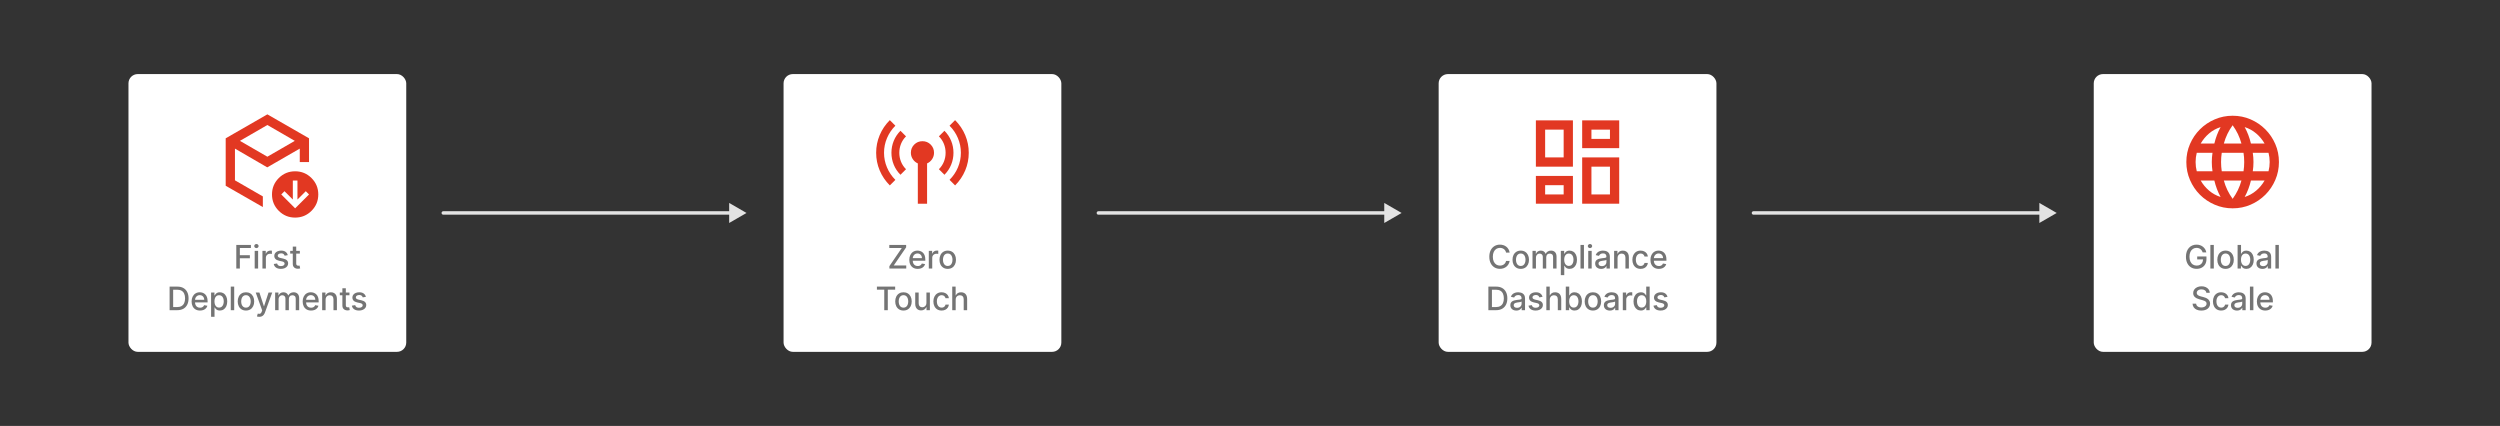 <svg width="1080" height="184" viewBox="0 0 1080 184" fill="none" xmlns="http://www.w3.org/2000/svg">
<rect x="0" y="0" width="1080" height="184" fill="#333333" stroke="none"/>
<rect x="55.5" y="32" width="120" height="120" rx="4" fill="white"/>
<g clip-path="url(#clip0_468_301)">
<path d="M127.5 90L133.5 84L132.1 82.6L128.5 86.2V78H126.5V86.2L122.9 82.6L121.5 84L127.5 90ZM115.5 67.7L127.35 60.85L115.5 54L103.65 60.85L115.5 67.7ZM97.5 80.25V59.75L115.5 49.4L133.5 59.75V70H129.5V64.2L115.45 72.3L101.5 64.2V77.9L113.55 84.85V89.45L97.5 80.25ZM127.5 94C124.733 94 122.375 93.025 120.425 91.075C118.475 89.125 117.5 86.767 117.5 84C117.5 81.234 118.475 78.875 120.425 76.925C122.375 74.975 124.733 74 127.5 74C130.267 74 132.625 74.975 134.575 76.925C136.525 78.875 137.5 81.234 137.5 84C137.5 86.767 136.525 89.125 134.575 91.075C132.625 93.025 130.267 94 127.5 94Z" fill="#E23822"/>
</g>
<path d="M102.08 116V105.818H108.394V107.141H103.616V110.243H107.941V111.56H103.616V116H102.08ZM110.024 116V108.364H111.51V116H110.024ZM110.774 107.185C110.516 107.185 110.294 107.099 110.108 106.927C109.926 106.751 109.835 106.542 109.835 106.3C109.835 106.055 109.926 105.846 110.108 105.674C110.294 105.498 110.516 105.411 110.774 105.411C111.033 105.411 111.253 105.498 111.436 105.674C111.621 105.846 111.714 106.055 111.714 106.3C111.714 106.542 111.621 106.751 111.436 106.927C111.253 107.099 111.033 107.185 110.774 107.185ZM113.37 116V108.364H114.807V109.577H114.886C115.026 109.166 115.271 108.843 115.622 108.607C115.977 108.369 116.378 108.249 116.825 108.249C116.918 108.249 117.028 108.253 117.153 108.259C117.283 108.266 117.384 108.274 117.457 108.284V109.706C117.397 109.689 117.291 109.671 117.139 109.651C116.986 109.628 116.834 109.616 116.681 109.616C116.33 109.616 116.017 109.691 115.742 109.84C115.47 109.986 115.254 110.19 115.095 110.452C114.936 110.71 114.857 111.005 114.857 111.337V116H113.37ZM124.325 110.228L122.978 110.467C122.922 110.294 122.832 110.13 122.71 109.974C122.59 109.819 122.428 109.691 122.222 109.592C122.017 109.492 121.76 109.442 121.452 109.442C121.031 109.442 120.68 109.537 120.398 109.726C120.116 109.911 119.975 110.152 119.975 110.447C119.975 110.702 120.07 110.907 120.259 111.063C120.448 111.219 120.753 111.347 121.173 111.446L122.386 111.724C123.089 111.887 123.613 112.137 123.958 112.475C124.302 112.813 124.475 113.252 124.475 113.793C124.475 114.25 124.342 114.658 124.077 115.016C123.815 115.37 123.449 115.649 122.978 115.851C122.511 116.053 121.969 116.154 121.352 116.154C120.497 116.154 119.8 115.972 119.259 115.607C118.719 115.239 118.388 114.717 118.265 114.041L119.702 113.822C119.791 114.197 119.975 114.48 120.254 114.673C120.532 114.862 120.895 114.956 121.342 114.956C121.83 114.956 122.219 114.855 122.511 114.653C122.802 114.447 122.948 114.197 122.948 113.902C122.948 113.663 122.859 113.463 122.68 113.3C122.504 113.138 122.234 113.015 121.869 112.933L120.577 112.649C119.864 112.487 119.337 112.228 118.996 111.874C118.658 111.519 118.489 111.07 118.489 110.526C118.489 110.076 118.615 109.681 118.867 109.343C119.119 109.005 119.467 108.741 119.911 108.553C120.355 108.36 120.864 108.264 121.437 108.264C122.262 108.264 122.912 108.443 123.386 108.801C123.86 109.156 124.173 109.631 124.325 110.228ZM129.534 108.364V109.557H125.362V108.364H129.534ZM126.481 106.534H127.968V113.758C127.968 114.046 128.011 114.263 128.097 114.409C128.183 114.552 128.294 114.649 128.43 114.702C128.569 114.752 128.72 114.777 128.882 114.777C129.002 114.777 129.106 114.769 129.196 114.752C129.285 114.736 129.355 114.722 129.404 114.712L129.673 115.94C129.587 115.973 129.464 116.007 129.305 116.04C129.146 116.076 128.947 116.096 128.708 116.099C128.317 116.106 127.953 116.036 127.615 115.891C127.277 115.745 127.003 115.519 126.794 115.214C126.585 114.91 126.481 114.527 126.481 114.066V106.534ZM76.564 134H73.268V123.818H76.668C77.666 123.818 78.523 124.022 79.239 124.43C79.955 124.834 80.503 125.416 80.884 126.175C81.269 126.93 81.461 127.837 81.461 128.894C81.461 129.955 81.267 130.866 80.879 131.629C80.495 132.391 79.938 132.978 79.209 133.388C78.48 133.796 77.598 134 76.564 134ZM74.804 132.658H76.48C77.255 132.658 77.9 132.512 78.413 132.22C78.927 131.925 79.312 131.499 79.567 130.942C79.822 130.382 79.95 129.7 79.95 128.894C79.95 128.095 79.822 127.418 79.567 126.861C79.315 126.304 78.939 125.881 78.438 125.593C77.938 125.305 77.316 125.161 76.574 125.161H74.804V132.658ZM86.403 134.154C85.651 134.154 85.003 133.993 84.459 133.672C83.919 133.347 83.501 132.891 83.207 132.305C82.915 131.715 82.769 131.024 82.769 130.232C82.769 129.449 82.915 128.76 83.207 128.163C83.501 127.567 83.912 127.101 84.439 126.766C84.97 126.432 85.59 126.264 86.299 126.264C86.73 126.264 87.147 126.335 87.552 126.478C87.956 126.621 88.319 126.844 88.64 127.149C88.962 127.454 89.216 127.85 89.401 128.337C89.587 128.821 89.68 129.41 89.68 130.102V130.629H83.609V129.516H88.223C88.223 129.125 88.143 128.778 87.984 128.477C87.825 128.172 87.601 127.931 87.313 127.756C87.028 127.58 86.693 127.492 86.309 127.492C85.891 127.492 85.527 127.595 85.215 127.8C84.907 128.003 84.668 128.268 84.499 128.596C84.333 128.921 84.251 129.274 84.251 129.655V130.525C84.251 131.035 84.34 131.469 84.519 131.827C84.701 132.185 84.955 132.459 85.28 132.648C85.604 132.833 85.984 132.926 86.418 132.926C86.7 132.926 86.957 132.886 87.189 132.807C87.421 132.724 87.621 132.601 87.79 132.439C87.959 132.277 88.089 132.076 88.178 131.837L89.585 132.091C89.472 132.505 89.27 132.868 88.978 133.18C88.69 133.488 88.327 133.728 87.89 133.901C87.456 134.07 86.96 134.154 86.403 134.154ZM91.189 136.864V126.364H92.641V127.602H92.765C92.851 127.442 92.975 127.259 93.138 127.05C93.3 126.841 93.525 126.659 93.814 126.503C94.102 126.344 94.483 126.264 94.957 126.264C95.574 126.264 96.124 126.42 96.608 126.732C97.092 127.043 97.471 127.492 97.746 128.079C98.025 128.665 98.164 129.371 98.164 130.197C98.164 131.022 98.026 131.73 97.751 132.32C97.476 132.906 97.098 133.359 96.618 133.677C96.137 133.992 95.589 134.149 94.972 134.149C94.508 134.149 94.129 134.071 93.834 133.915C93.542 133.76 93.313 133.577 93.148 133.369C92.982 133.16 92.854 132.974 92.765 132.812H92.675V136.864H91.189ZM92.645 130.182C92.645 130.719 92.723 131.189 92.879 131.594C93.035 131.998 93.26 132.315 93.555 132.543C93.85 132.769 94.212 132.881 94.639 132.881C95.083 132.881 95.454 132.764 95.753 132.528C96.051 132.29 96.276 131.967 96.429 131.559C96.585 131.151 96.662 130.692 96.662 130.182C96.662 129.678 96.586 129.226 96.434 128.825C96.285 128.424 96.059 128.107 95.758 127.875C95.459 127.643 95.087 127.527 94.639 127.527C94.208 127.527 93.844 127.638 93.545 127.86C93.25 128.082 93.027 128.392 92.874 128.79C92.722 129.187 92.645 129.652 92.645 130.182ZM101.176 123.818V134H99.689V123.818H101.176ZM106.252 134.154C105.536 134.154 104.912 133.99 104.378 133.662C103.844 133.334 103.43 132.875 103.135 132.285C102.84 131.695 102.693 131.005 102.693 130.217C102.693 129.424 102.84 128.732 103.135 128.138C103.43 127.545 103.844 127.085 104.378 126.756C104.912 126.428 105.536 126.264 106.252 126.264C106.968 126.264 107.593 126.428 108.127 126.756C108.66 127.085 109.075 127.545 109.37 128.138C109.665 128.732 109.812 129.424 109.812 130.217C109.812 131.005 109.665 131.695 109.37 132.285C109.075 132.875 108.66 133.334 108.127 133.662C107.593 133.99 106.968 134.154 106.252 134.154ZM106.257 132.906C106.721 132.906 107.106 132.784 107.411 132.538C107.716 132.293 107.941 131.967 108.087 131.559C108.236 131.151 108.311 130.702 108.311 130.212C108.311 129.724 108.236 129.277 108.087 128.869C107.941 128.458 107.716 128.129 107.411 127.88C107.106 127.631 106.721 127.507 106.257 127.507C105.79 127.507 105.402 127.631 105.094 127.88C104.789 128.129 104.562 128.458 104.413 128.869C104.267 129.277 104.194 129.724 104.194 130.212C104.194 130.702 104.267 131.151 104.413 131.559C104.562 131.967 104.789 132.293 105.094 132.538C105.402 132.784 105.79 132.906 106.257 132.906ZM112.011 136.864C111.789 136.864 111.587 136.845 111.405 136.809C111.222 136.776 111.086 136.739 110.997 136.7L111.355 135.482C111.627 135.554 111.869 135.586 112.081 135.576C112.293 135.566 112.48 135.487 112.643 135.337C112.808 135.188 112.954 134.945 113.08 134.607L113.264 134.099L110.47 126.364H112.061L113.995 132.29H114.074L116.008 126.364H117.604L114.457 135.019C114.311 135.417 114.126 135.753 113.9 136.028C113.675 136.307 113.407 136.516 113.095 136.655C112.783 136.794 112.422 136.864 112.011 136.864ZM118.861 134V126.364H120.288V127.607H120.383C120.542 127.186 120.802 126.857 121.163 126.622C121.524 126.384 121.957 126.264 122.461 126.264C122.971 126.264 123.399 126.384 123.743 126.622C124.091 126.861 124.348 127.189 124.514 127.607H124.593C124.776 127.199 125.066 126.874 125.464 126.632C125.861 126.387 126.335 126.264 126.885 126.264C127.578 126.264 128.143 126.481 128.581 126.915C129.022 127.35 129.242 128.004 129.242 128.879V134H127.755V129.018C127.755 128.501 127.615 128.127 127.333 127.895C127.051 127.663 126.715 127.547 126.324 127.547C125.84 127.547 125.464 127.696 125.195 127.994C124.927 128.289 124.792 128.669 124.792 129.133V134H123.311V128.924C123.311 128.51 123.182 128.177 122.923 127.925C122.665 127.673 122.328 127.547 121.914 127.547C121.632 127.547 121.372 127.621 121.133 127.771C120.898 127.916 120.707 128.12 120.562 128.382C120.419 128.644 120.348 128.947 120.348 129.292V134H118.861ZM134.385 134.154C133.633 134.154 132.985 133.993 132.442 133.672C131.901 133.347 131.484 132.891 131.189 132.305C130.897 131.715 130.751 131.024 130.751 130.232C130.751 129.449 130.897 128.76 131.189 128.163C131.484 127.567 131.895 127.101 132.422 126.766C132.952 126.432 133.572 126.264 134.281 126.264C134.712 126.264 135.13 126.335 135.534 126.478C135.938 126.621 136.301 126.844 136.623 127.149C136.944 127.454 137.198 127.85 137.383 128.337C137.569 128.821 137.662 129.41 137.662 130.102V130.629H131.591V129.516H136.205C136.205 129.125 136.126 128.778 135.966 128.477C135.807 128.172 135.584 127.931 135.295 127.756C135.01 127.58 134.675 127.492 134.291 127.492C133.873 127.492 133.509 127.595 133.197 127.8C132.889 128.003 132.65 128.268 132.481 128.596C132.316 128.921 132.233 129.274 132.233 129.655V130.525C132.233 131.035 132.322 131.469 132.501 131.827C132.684 132.185 132.937 132.459 133.262 132.648C133.587 132.833 133.966 132.926 134.4 132.926C134.682 132.926 134.939 132.886 135.171 132.807C135.403 132.724 135.604 132.601 135.773 132.439C135.942 132.277 136.071 132.076 136.16 131.837L137.567 132.091C137.455 132.505 137.252 132.868 136.961 133.18C136.672 133.488 136.309 133.728 135.872 133.901C135.438 134.07 134.942 134.154 134.385 134.154ZM140.658 129.466V134H139.171V126.364H140.598V127.607H140.692C140.868 127.202 141.143 126.877 141.518 126.632C141.896 126.387 142.371 126.264 142.945 126.264C143.465 126.264 143.921 126.374 144.312 126.592C144.703 126.808 145.006 127.129 145.222 127.557C145.437 127.984 145.545 128.513 145.545 129.143V134H144.058V129.322C144.058 128.768 143.914 128.336 143.626 128.024C143.337 127.709 142.941 127.552 142.437 127.552C142.093 127.552 141.786 127.626 141.518 127.776C141.253 127.925 141.042 128.143 140.886 128.432C140.734 128.717 140.658 129.062 140.658 129.466ZM150.963 126.364V127.557H146.792V126.364H150.963ZM147.91 124.534H149.397V131.758C149.397 132.046 149.44 132.263 149.526 132.409C149.612 132.552 149.723 132.649 149.859 132.702C149.998 132.752 150.149 132.777 150.312 132.777C150.431 132.777 150.535 132.769 150.625 132.752C150.714 132.736 150.784 132.722 150.834 132.712L151.102 133.94C151.016 133.973 150.893 134.007 150.734 134.04C150.575 134.076 150.376 134.096 150.138 134.099C149.747 134.106 149.382 134.036 149.044 133.891C148.706 133.745 148.432 133.519 148.224 133.214C148.015 132.91 147.91 132.527 147.91 132.066V124.534ZM158.067 128.228L156.719 128.467C156.663 128.294 156.573 128.13 156.451 127.974C156.331 127.819 156.169 127.691 155.964 127.592C155.758 127.492 155.501 127.442 155.193 127.442C154.772 127.442 154.421 127.537 154.139 127.726C153.857 127.911 153.716 128.152 153.716 128.447C153.716 128.702 153.811 128.907 154 129.063C154.189 129.219 154.494 129.347 154.915 129.446L156.128 129.724C156.83 129.887 157.354 130.137 157.699 130.475C158.043 130.813 158.216 131.252 158.216 131.793C158.216 132.25 158.083 132.658 157.818 133.016C157.556 133.37 157.19 133.649 156.719 133.851C156.252 134.053 155.71 134.154 155.094 134.154C154.238 134.154 153.541 133.972 153 133.607C152.46 133.239 152.129 132.717 152.006 132.041L153.443 131.822C153.532 132.197 153.716 132.48 153.995 132.673C154.273 132.862 154.636 132.956 155.084 132.956C155.571 132.956 155.96 132.855 156.252 132.653C156.544 132.447 156.689 132.197 156.689 131.902C156.689 131.663 156.6 131.463 156.421 131.3C156.245 131.138 155.975 131.015 155.611 130.933L154.318 130.649C153.605 130.487 153.078 130.228 152.737 129.874C152.399 129.519 152.23 129.07 152.23 128.526C152.23 128.076 152.356 127.681 152.608 127.343C152.86 127.005 153.208 126.741 153.652 126.553C154.096 126.36 154.605 126.264 155.178 126.264C156.003 126.264 156.653 126.443 157.127 126.801C157.601 127.156 157.914 127.631 158.067 128.228Z" fill="#747474"/>
<path d="M191.5 91.25C191.086 91.25 190.75 91.586 190.75 92C190.75 92.414 191.086 92.75 191.5 92.75V92V91.25ZM322.5 92L315 87.67V96.33L322.5 92ZM191.5 92V92.75H315.75V92V91.25H191.5V92Z" fill="#E3E3E3"/>
<rect x="338.5" y="32" width="120" height="120" rx="4" fill="white"/>
<path d="M384.4 80.1C382.5 78.2 381.042 76.042 380.025 73.625C379.008 71.209 378.5 68.667 378.5 66C378.5 63.334 379.008 60.792 380.025 58.375C381.042 55.959 382.5 53.8 384.4 51.9L386.8 54.3C385.233 55.867 384.025 57.659 383.175 59.675C382.325 61.692 381.9 63.8 381.9 66C381.9 68.2 382.325 70.309 383.175 72.325C384.025 74.342 385.233 76.134 386.8 77.7L384.4 80.1ZM389 75.5C387.733 74.234 386.767 72.784 386.1 71.15C385.433 69.517 385.1 67.8 385.1 66C385.1 64.2 385.433 62.484 386.1 60.85C386.767 59.217 387.733 57.767 389 56.5L391.4 58.9C390.433 59.867 389.708 60.959 389.225 62.175C388.742 63.392 388.5 64.667 388.5 66C388.5 67.334 388.742 68.609 389.225 69.825C389.708 71.042 390.433 72.134 391.4 73.1L389 75.5ZM396.5 88V70.6C395.6 70.2 394.875 69.584 394.325 68.75C393.775 67.917 393.5 67 393.5 66C393.5 64.6 393.983 63.417 394.95 62.45C395.917 61.484 397.1 61 398.5 61C399.9 61 401.083 61.484 402.05 62.45C403.017 63.417 403.5 64.6 403.5 66C403.5 67 403.225 67.917 402.675 68.75C402.125 69.584 401.4 70.2 400.5 70.6V88H396.5ZM408 75.5L405.6 73.1C406.567 72.134 407.292 71.042 407.775 69.825C408.258 68.609 408.5 67.334 408.5 66C408.5 64.667 408.258 63.392 407.775 62.175C407.292 60.959 406.567 59.867 405.6 58.9L408 56.5C409.267 57.767 410.233 59.217 410.9 60.85C411.567 62.484 411.9 64.2 411.9 66C411.9 67.8 411.567 69.517 410.9 71.15C410.233 72.784 409.267 74.234 408 75.5ZM412.6 80.1L410.2 77.7C411.767 76.134 412.975 74.342 413.825 72.325C414.675 70.309 415.1 68.2 415.1 66C415.1 63.8 414.675 61.692 413.825 59.675C412.975 57.659 411.767 55.867 410.2 54.3L412.6 51.9C414.5 53.8 415.958 55.959 416.975 58.375C417.992 60.792 418.5 63.334 418.5 66C418.5 68.667 417.992 71.209 416.975 73.625C415.958 76.042 414.5 78.2 412.6 80.1Z" fill="#E23822"/>
<path d="M384.218 116V114.976L389.573 107.141H384.174V105.818H391.452V106.842L386.098 114.678H391.497V116H384.218ZM396.455 116.154C395.703 116.154 395.055 115.993 394.511 115.672C393.971 115.347 393.553 114.891 393.258 114.305C392.967 113.715 392.821 113.024 392.821 112.232C392.821 111.449 392.967 110.76 393.258 110.163C393.553 109.567 393.964 109.101 394.491 108.766C395.022 108.432 395.642 108.264 396.351 108.264C396.782 108.264 397.199 108.335 397.604 108.478C398.008 108.621 398.371 108.844 398.692 109.149C399.014 109.454 399.267 109.85 399.453 110.337C399.639 110.821 399.731 111.41 399.731 112.102V112.629H393.661V111.516H398.275C398.275 111.125 398.195 110.778 398.036 110.477C397.877 110.172 397.653 109.931 397.365 109.756C397.08 109.58 396.745 109.492 396.361 109.492C395.943 109.492 395.579 109.595 395.267 109.8C394.959 110.003 394.72 110.268 394.551 110.596C394.385 110.921 394.303 111.274 394.303 111.655V112.525C394.303 113.035 394.392 113.469 394.571 113.827C394.753 114.185 395.007 114.459 395.332 114.648C395.656 114.833 396.036 114.926 396.47 114.926C396.752 114.926 397.009 114.886 397.241 114.807C397.473 114.724 397.673 114.601 397.842 114.439C398.011 114.277 398.141 114.076 398.23 113.837L399.637 114.091C399.524 114.505 399.322 114.868 399.03 115.18C398.742 115.488 398.379 115.728 397.942 115.901C397.508 116.07 397.012 116.154 396.455 116.154ZM401.241 116V108.364H402.678V109.577H402.757C402.896 109.166 403.142 108.843 403.493 108.607C403.848 108.369 404.249 108.249 404.696 108.249C404.789 108.249 404.898 108.253 405.024 108.259C405.153 108.266 405.255 108.274 405.327 108.284V109.706C405.268 109.689 405.162 109.671 405.009 109.651C404.857 109.628 404.704 109.616 404.552 109.616C404.201 109.616 403.887 109.691 403.612 109.84C403.34 109.986 403.125 110.19 402.966 110.452C402.807 110.71 402.727 111.005 402.727 111.337V116H401.241ZM409.417 116.154C408.701 116.154 408.076 115.99 407.543 115.662C407.009 115.334 406.595 114.875 406.3 114.285C406.005 113.695 405.857 113.005 405.857 112.217C405.857 111.424 406.005 110.732 406.3 110.138C406.595 109.545 407.009 109.085 407.543 108.756C408.076 108.428 408.701 108.264 409.417 108.264C410.133 108.264 410.758 108.428 411.291 108.756C411.825 109.085 412.239 109.545 412.534 110.138C412.829 110.732 412.977 111.424 412.977 112.217C412.977 113.005 412.829 113.695 412.534 114.285C412.239 114.875 411.825 115.334 411.291 115.662C410.758 115.99 410.133 116.154 409.417 116.154ZM409.422 114.906C409.886 114.906 410.27 114.784 410.575 114.538C410.88 114.293 411.106 113.967 411.252 113.559C411.401 113.151 411.475 112.702 411.475 112.212C411.475 111.724 411.401 111.277 411.252 110.869C411.106 110.458 410.88 110.129 410.575 109.88C410.27 109.631 409.886 109.507 409.422 109.507C408.955 109.507 408.567 109.631 408.259 109.88C407.954 110.129 407.727 110.458 407.578 110.869C407.432 111.277 407.359 111.724 407.359 112.212C407.359 112.702 407.432 113.151 407.578 113.559C407.727 113.967 407.954 114.293 408.259 114.538C408.567 114.784 408.955 114.906 409.422 114.906ZM378.827 125.141V123.818H386.707V125.141H383.53V134H381.999V125.141H378.827ZM390.298 134.154C389.582 134.154 388.958 133.99 388.424 133.662C387.89 133.334 387.476 132.875 387.181 132.285C386.886 131.695 386.739 131.005 386.739 130.217C386.739 129.424 386.886 128.732 387.181 128.138C387.476 127.545 387.89 127.085 388.424 126.756C388.958 126.428 389.582 126.264 390.298 126.264C391.014 126.264 391.639 126.428 392.173 126.756C392.706 127.085 393.12 127.545 393.415 128.138C393.71 128.732 393.858 129.424 393.858 130.217C393.858 131.005 393.71 131.695 393.415 132.285C393.12 132.875 392.706 133.334 392.173 133.662C391.639 133.99 391.014 134.154 390.298 134.154ZM390.303 132.906C390.767 132.906 391.152 132.784 391.457 132.538C391.762 132.293 391.987 131.967 392.133 131.559C392.282 131.151 392.357 130.702 392.357 130.212C392.357 129.724 392.282 129.277 392.133 128.869C391.987 128.458 391.762 128.129 391.457 127.88C391.152 127.631 390.767 127.507 390.303 127.507C389.836 127.507 389.448 127.631 389.14 127.88C388.835 128.129 388.608 128.458 388.459 128.869C388.313 129.277 388.24 129.724 388.24 130.212C388.24 130.702 388.313 131.151 388.459 131.559C388.608 131.967 388.835 132.293 389.14 132.538C389.448 132.784 389.836 132.906 390.303 132.906ZM400.215 130.833V126.364H401.706V134H400.244V132.678H400.165C399.989 133.085 399.707 133.425 399.32 133.697C398.935 133.965 398.456 134.099 397.883 134.099C397.392 134.099 396.958 133.992 396.58 133.776C396.206 133.558 395.911 133.234 395.695 132.807C395.483 132.379 395.377 131.851 395.377 131.221V126.364H396.864V131.042C396.864 131.562 397.008 131.977 397.296 132.285C397.585 132.593 397.959 132.747 398.42 132.747C398.698 132.747 398.975 132.678 399.25 132.538C399.528 132.399 399.759 132.189 399.941 131.907C400.127 131.625 400.218 131.267 400.215 130.833ZM406.78 134.154C406.041 134.154 405.405 133.987 404.871 133.652C404.341 133.314 403.933 132.848 403.648 132.255C403.363 131.662 403.22 130.982 403.22 130.217C403.22 129.441 403.366 128.757 403.658 128.163C403.95 127.567 404.361 127.101 404.891 126.766C405.421 126.432 406.046 126.264 406.765 126.264C407.345 126.264 407.862 126.372 408.316 126.587C408.77 126.799 409.137 127.098 409.415 127.482C409.697 127.867 409.864 128.316 409.917 128.83H408.47C408.391 128.472 408.209 128.163 407.923 127.905C407.642 127.646 407.264 127.517 406.79 127.517C406.376 127.517 406.013 127.626 405.701 127.845C405.393 128.061 405.153 128.369 404.98 128.77C404.808 129.168 404.722 129.638 404.722 130.182C404.722 130.739 404.806 131.219 404.975 131.624C405.144 132.028 405.383 132.341 405.691 132.563C406.003 132.785 406.369 132.896 406.79 132.896C407.072 132.896 407.327 132.845 407.556 132.742C407.788 132.636 407.981 132.485 408.137 132.29C408.296 132.094 408.407 131.859 408.47 131.584H409.917C409.864 132.078 409.703 132.518 409.435 132.906C409.166 133.294 408.807 133.599 408.356 133.821C407.909 134.043 407.383 134.154 406.78 134.154ZM412.853 129.466V134H411.367V123.818H412.833V127.607H412.928C413.107 127.196 413.38 126.869 413.748 126.627C414.116 126.385 414.597 126.264 415.19 126.264C415.714 126.264 416.171 126.372 416.562 126.587C416.956 126.803 417.261 127.124 417.477 127.552C417.696 127.976 417.805 128.506 417.805 129.143V134H416.318V129.322C416.318 128.762 416.174 128.327 415.886 128.019C415.598 127.708 415.197 127.552 414.683 127.552C414.331 127.552 414.017 127.626 413.738 127.776C413.463 127.925 413.246 128.143 413.087 128.432C412.931 128.717 412.853 129.062 412.853 129.466Z" fill="#747474"/>
<path d="M474.5 91.25C474.086 91.25 473.75 91.586 473.75 92C473.75 92.414 474.086 92.75 474.5 92.75V92V91.25ZM605.5 92L598 87.67V96.33L605.5 92ZM474.5 92V92.75H598.75V92V91.25H474.5V92Z" fill="#E3E3E3"/>
<rect x="621.5" y="32" width="120" height="120" rx="4" fill="white"/>
<path d="M683.5 64V52H699.5V64H683.5ZM663.5 72V52H679.5V72H663.5ZM683.5 88V68H699.5V88H683.5ZM663.5 88V76H679.5V88H663.5ZM667.5 68H675.5V56H667.5V68ZM687.5 84H695.5V72H687.5V84ZM687.5 60H695.5V56H687.5V60ZM667.5 84H675.5V80H667.5V84Z" fill="#E23822"/>
<path d="M652.168 109.129H650.617C650.557 108.798 650.446 108.506 650.284 108.254C650.121 108.002 649.922 107.789 649.687 107.613C649.452 107.437 649.188 107.305 648.897 107.215C648.608 107.126 648.302 107.081 647.977 107.081C647.39 107.081 646.865 107.228 646.401 107.523C645.94 107.818 645.576 108.251 645.307 108.821C645.042 109.391 644.909 110.087 644.909 110.909C644.909 111.738 645.042 112.437 645.307 113.007C645.576 113.577 645.942 114.008 646.406 114.3C646.87 114.591 647.392 114.737 647.972 114.737C648.293 114.737 648.598 114.694 648.887 114.608C649.178 114.518 649.442 114.388 649.677 114.215C649.912 114.043 650.111 113.832 650.274 113.584C650.439 113.332 650.554 113.044 650.617 112.719L652.168 112.724C652.085 113.224 651.924 113.685 651.686 114.106C651.45 114.523 651.147 114.885 650.776 115.19C650.408 115.491 649.987 115.725 649.513 115.891C649.039 116.056 648.522 116.139 647.962 116.139C647.08 116.139 646.295 115.93 645.605 115.513C644.916 115.092 644.372 114.49 643.975 113.708C643.58 112.926 643.383 111.993 643.383 110.909C643.383 109.822 643.582 108.889 643.98 108.11C644.377 107.328 644.921 106.728 645.61 106.31C646.3 105.889 647.084 105.679 647.962 105.679C648.502 105.679 649.006 105.757 649.473 105.913C649.944 106.065 650.366 106.29 650.741 106.589C651.116 106.884 651.425 107.245 651.671 107.673C651.916 108.097 652.082 108.582 652.168 109.129ZM656.963 116.154C656.248 116.154 655.623 115.99 655.089 115.662C654.556 115.334 654.141 114.875 653.846 114.285C653.551 113.695 653.404 113.005 653.404 112.217C653.404 111.424 653.551 110.732 653.846 110.138C654.141 109.545 654.556 109.085 655.089 108.756C655.623 108.428 656.248 108.264 656.963 108.264C657.679 108.264 658.304 108.428 658.838 108.756C659.371 109.085 659.786 109.545 660.081 110.138C660.376 110.732 660.523 111.424 660.523 112.217C660.523 113.005 660.376 113.695 660.081 114.285C659.786 114.875 659.371 115.334 658.838 115.662C658.304 115.99 657.679 116.154 656.963 116.154ZM656.968 114.906C657.432 114.906 657.817 114.784 658.122 114.538C658.427 114.293 658.652 113.967 658.798 113.559C658.947 113.151 659.022 112.702 659.022 112.212C659.022 111.724 658.947 111.277 658.798 110.869C658.652 110.458 658.427 110.129 658.122 109.88C657.817 109.631 657.432 109.507 656.968 109.507C656.501 109.507 656.113 109.631 655.805 109.88C655.5 110.129 655.273 110.458 655.124 110.869C654.978 111.277 654.905 111.724 654.905 112.212C654.905 112.702 654.978 113.151 655.124 113.559C655.273 113.967 655.5 114.293 655.805 114.538C656.113 114.784 656.501 114.906 656.968 114.906ZM662.042 116V108.364H663.469V109.607H663.564C663.723 109.186 663.983 108.857 664.344 108.622C664.705 108.384 665.138 108.264 665.642 108.264C666.152 108.264 666.58 108.384 666.924 108.622C667.272 108.861 667.529 109.189 667.695 109.607H667.775C667.957 109.199 668.247 108.874 668.645 108.632C669.042 108.387 669.516 108.264 670.066 108.264C670.759 108.264 671.324 108.481 671.762 108.915C672.203 109.35 672.423 110.004 672.423 110.879V116H670.937V111.018C670.937 110.501 670.796 110.127 670.514 109.895C670.232 109.663 669.896 109.547 669.505 109.547C669.021 109.547 668.645 109.696 668.376 109.994C668.108 110.289 667.973 110.669 667.973 111.133V116H666.492V110.924C666.492 110.51 666.363 110.177 666.104 109.925C665.846 109.673 665.509 109.547 665.095 109.547C664.813 109.547 664.553 109.621 664.314 109.771C664.079 109.916 663.888 110.12 663.743 110.382C663.6 110.644 663.529 110.947 663.529 111.292V116H662.042ZM674.275 118.864V108.364H675.727V109.602H675.851C675.938 109.442 676.062 109.259 676.224 109.05C676.387 108.841 676.612 108.659 676.9 108.503C677.189 108.344 677.57 108.264 678.044 108.264C678.66 108.264 679.211 108.42 679.694 108.732C680.178 109.043 680.558 109.492 680.833 110.079C681.111 110.665 681.251 111.371 681.251 112.197C681.251 113.022 681.113 113.73 680.838 114.32C680.563 114.906 680.185 115.359 679.704 115.677C679.224 115.992 678.675 116.149 678.059 116.149C677.595 116.149 677.215 116.071 676.92 115.915C676.629 115.76 676.4 115.577 676.234 115.369C676.068 115.16 675.941 114.974 675.851 114.812H675.762V118.864H674.275ZM675.732 112.182C675.732 112.719 675.81 113.189 675.966 113.594C676.121 113.998 676.347 114.315 676.642 114.543C676.937 114.769 677.298 114.881 677.726 114.881C678.17 114.881 678.541 114.764 678.839 114.528C679.138 114.29 679.363 113.967 679.515 113.559C679.671 113.151 679.749 112.692 679.749 112.182C679.749 111.678 679.673 111.226 679.52 110.825C679.371 110.424 679.146 110.107 678.844 109.875C678.546 109.643 678.173 109.527 677.726 109.527C677.295 109.527 676.93 109.638 676.632 109.86C676.337 110.082 676.113 110.392 675.961 110.79C675.808 111.187 675.732 111.652 675.732 112.182ZM684.263 105.818V116H682.776V105.818H684.263ZM686.122 116V108.364H687.609V116H686.122ZM686.873 107.185C686.615 107.185 686.392 107.099 686.207 106.927C686.025 106.751 685.933 106.542 685.933 106.3C685.933 106.055 686.025 105.846 686.207 105.674C686.392 105.498 686.615 105.411 686.873 105.411C687.132 105.411 687.352 105.498 687.534 105.674C687.72 105.846 687.813 106.055 687.813 106.3C687.813 106.542 687.72 106.751 687.534 106.927C687.352 107.099 687.132 107.185 686.873 107.185ZM691.691 116.169C691.207 116.169 690.77 116.08 690.378 115.901C689.987 115.718 689.677 115.455 689.449 115.11C689.223 114.765 689.111 114.343 689.111 113.842C689.111 113.411 689.194 113.057 689.359 112.778C689.525 112.5 689.749 112.28 690.03 112.117C690.312 111.955 690.627 111.832 690.975 111.749C691.323 111.666 691.678 111.603 692.039 111.56C692.496 111.507 692.868 111.464 693.153 111.431C693.438 111.395 693.645 111.337 693.774 111.257C693.903 111.178 693.968 111.048 693.968 110.869V110.835C693.968 110.4 693.845 110.064 693.6 109.825C693.358 109.587 692.997 109.467 692.516 109.467C692.016 109.467 691.621 109.578 691.333 109.8C691.048 110.019 690.851 110.263 690.741 110.531L689.344 110.213C689.51 109.749 689.752 109.375 690.07 109.089C690.392 108.801 690.761 108.592 691.179 108.463C691.597 108.33 692.036 108.264 692.496 108.264C692.801 108.264 693.124 108.301 693.466 108.374C693.811 108.443 694.132 108.572 694.43 108.761C694.732 108.95 694.979 109.22 695.171 109.572C695.363 109.92 695.459 110.372 695.459 110.929V116H694.008V114.956H693.948C693.852 115.148 693.708 115.337 693.516 115.523C693.323 115.708 693.076 115.862 692.775 115.985C692.473 116.108 692.112 116.169 691.691 116.169ZM692.014 114.976C692.425 114.976 692.776 114.895 693.068 114.732C693.363 114.57 693.587 114.358 693.739 114.096C693.895 113.831 693.973 113.547 693.973 113.246V112.261C693.92 112.314 693.817 112.364 693.665 112.411C693.516 112.454 693.345 112.492 693.153 112.525C692.96 112.555 692.773 112.583 692.591 112.609C692.409 112.633 692.256 112.652 692.133 112.669C691.845 112.705 691.582 112.767 691.343 112.853C691.108 112.939 690.919 113.063 690.776 113.226C690.637 113.385 690.567 113.597 690.567 113.862C690.567 114.23 690.703 114.509 690.975 114.697C691.247 114.883 691.593 114.976 692.014 114.976ZM698.786 111.466V116H697.299V108.364H698.726V109.607H698.821C698.996 109.202 699.271 108.877 699.646 108.632C700.024 108.387 700.499 108.264 701.073 108.264C701.593 108.264 702.049 108.374 702.44 108.592C702.831 108.808 703.134 109.129 703.35 109.557C703.565 109.984 703.673 110.513 703.673 111.143V116H702.186V111.322C702.186 110.768 702.042 110.336 701.754 110.024C701.466 109.709 701.069 109.552 700.566 109.552C700.221 109.552 699.914 109.626 699.646 109.776C699.381 109.925 699.17 110.143 699.015 110.432C698.862 110.717 698.786 111.062 698.786 111.466ZM708.743 116.154C708.004 116.154 707.368 115.987 706.834 115.652C706.304 115.314 705.896 114.848 705.611 114.255C705.326 113.662 705.184 112.982 705.184 112.217C705.184 111.441 705.329 110.757 705.621 110.163C705.913 109.567 706.324 109.101 706.854 108.766C707.384 108.432 708.009 108.264 708.728 108.264C709.308 108.264 709.825 108.372 710.279 108.587C710.733 108.799 711.1 109.098 711.378 109.482C711.66 109.867 711.827 110.316 711.88 110.83H710.434C710.354 110.472 710.172 110.163 709.887 109.905C709.605 109.646 709.227 109.517 708.753 109.517C708.339 109.517 707.976 109.626 707.664 109.845C707.356 110.061 707.116 110.369 706.943 110.77C706.771 111.168 706.685 111.638 706.685 112.182C706.685 112.739 706.769 113.219 706.938 113.624C707.108 114.028 707.346 114.341 707.654 114.563C707.966 114.785 708.332 114.896 708.753 114.896C709.035 114.896 709.29 114.845 709.519 114.742C709.751 114.636 709.945 114.485 710.1 114.29C710.26 114.094 710.371 113.859 710.434 113.584H711.88C711.827 114.078 711.666 114.518 711.398 114.906C711.13 115.294 710.77 115.599 710.319 115.821C709.872 116.043 709.346 116.154 708.743 116.154ZM716.621 116.154C715.869 116.154 715.221 115.993 714.677 115.672C714.137 115.347 713.719 114.891 713.424 114.305C713.133 113.715 712.987 113.024 712.987 112.232C712.987 111.449 713.133 110.76 713.424 110.163C713.719 109.567 714.13 109.101 714.657 108.766C715.188 108.432 715.807 108.264 716.517 108.264C716.948 108.264 717.365 108.335 717.77 108.478C718.174 108.621 718.537 108.844 718.858 109.149C719.18 109.454 719.433 109.85 719.619 110.337C719.805 110.821 719.897 111.41 719.897 112.102V112.629H713.827V111.516H718.441C718.441 111.125 718.361 110.778 718.202 110.477C718.043 110.172 717.819 109.931 717.531 109.756C717.246 109.58 716.911 109.492 716.527 109.492C716.109 109.492 715.744 109.595 715.433 109.8C715.125 110.003 714.886 110.268 714.717 110.596C714.551 110.921 714.468 111.274 714.468 111.655V112.525C714.468 113.035 714.558 113.469 714.737 113.827C714.919 114.185 715.173 114.459 715.498 114.648C715.822 114.833 716.202 114.926 716.636 114.926C716.918 114.926 717.175 114.886 717.407 114.807C717.639 114.724 717.839 114.601 718.008 114.439C718.177 114.277 718.306 114.076 718.396 113.837L719.803 114.091C719.69 114.505 719.488 114.868 719.196 115.18C718.908 115.488 718.545 115.728 718.108 115.901C717.673 116.07 717.178 116.154 716.621 116.154ZM646.274 134H642.978V123.818H646.379C647.376 123.818 648.233 124.022 648.949 124.43C649.665 124.834 650.213 125.416 650.595 126.175C650.979 126.93 651.171 127.837 651.171 128.894C651.171 129.955 650.977 130.866 650.59 131.629C650.205 132.391 649.648 132.978 648.919 133.388C648.19 133.796 647.308 134 646.274 134ZM644.514 132.658H646.19C646.965 132.658 647.61 132.512 648.124 132.22C648.637 131.925 649.022 131.499 649.277 130.942C649.532 130.382 649.66 129.7 649.66 128.894C649.66 128.095 649.532 127.418 649.277 126.861C649.025 126.304 648.649 125.881 648.149 125.593C647.648 125.305 647.027 125.161 646.284 125.161H644.514V132.658ZM655.045 134.169C654.561 134.169 654.123 134.08 653.732 133.901C653.341 133.718 653.031 133.455 652.802 133.11C652.577 132.765 652.464 132.343 652.464 131.842C652.464 131.411 652.547 131.057 652.713 130.778C652.879 130.5 653.102 130.28 653.384 130.117C653.666 129.955 653.981 129.832 654.329 129.749C654.677 129.666 655.031 129.603 655.393 129.56C655.85 129.507 656.221 129.464 656.506 129.431C656.791 129.395 656.998 129.337 657.128 129.257C657.257 129.178 657.322 129.048 657.322 128.869V128.835C657.322 128.4 657.199 128.064 656.954 127.825C656.712 127.587 656.35 127.467 655.87 127.467C655.369 127.467 654.975 127.578 654.687 127.8C654.402 128.019 654.204 128.263 654.095 128.531L652.698 128.213C652.864 127.749 653.106 127.375 653.424 127.089C653.745 126.801 654.115 126.592 654.533 126.463C654.95 126.33 655.389 126.264 655.85 126.264C656.155 126.264 656.478 126.301 656.819 126.374C657.164 126.443 657.486 126.572 657.784 126.761C658.086 126.95 658.332 127.22 658.525 127.572C658.717 127.92 658.813 128.372 658.813 128.929V134H657.361V132.956H657.302C657.206 133.148 657.061 133.337 656.869 133.523C656.677 133.708 656.43 133.862 656.128 133.985C655.827 134.108 655.466 134.169 655.045 134.169ZM655.368 132.976C655.779 132.976 656.13 132.895 656.422 132.732C656.717 132.57 656.94 132.358 657.093 132.096C657.249 131.831 657.327 131.547 657.327 131.246V130.261C657.274 130.314 657.171 130.364 657.018 130.411C656.869 130.454 656.698 130.492 656.506 130.525C656.314 130.555 656.127 130.583 655.944 130.609C655.762 130.633 655.61 130.652 655.487 130.669C655.199 130.705 654.935 130.767 654.697 130.853C654.461 130.939 654.272 131.063 654.13 131.226C653.991 131.385 653.921 131.597 653.921 131.862C653.921 132.23 654.057 132.509 654.329 132.697C654.6 132.883 654.947 132.976 655.368 132.976ZM666.375 128.228L665.028 128.467C664.972 128.294 664.882 128.13 664.76 127.974C664.64 127.819 664.478 127.691 664.272 127.592C664.067 127.492 663.81 127.442 663.502 127.442C663.081 127.442 662.729 127.537 662.448 127.726C662.166 127.911 662.025 128.152 662.025 128.447C662.025 128.702 662.12 128.907 662.309 129.063C662.497 129.219 662.802 129.347 663.223 129.446L664.436 129.724C665.139 129.887 665.663 130.137 666.007 130.475C666.352 130.813 666.524 131.252 666.524 131.793C666.524 132.25 666.392 132.658 666.127 133.016C665.865 133.37 665.499 133.649 665.028 133.851C664.561 134.053 664.019 134.154 663.402 134.154C662.547 134.154 661.849 133.972 661.309 133.607C660.769 133.239 660.438 132.717 660.315 132.041L661.752 131.822C661.841 132.197 662.025 132.48 662.304 132.673C662.582 132.862 662.945 132.956 663.392 132.956C663.88 132.956 664.269 132.855 664.561 132.653C664.852 132.447 664.998 132.197 664.998 131.902C664.998 131.663 664.909 131.463 664.73 131.3C664.554 131.138 664.284 131.015 663.919 130.933L662.627 130.649C661.914 130.487 661.387 130.228 661.046 129.874C660.708 129.519 660.539 129.07 660.539 128.526C660.539 128.076 660.665 127.681 660.916 127.343C661.168 127.005 661.516 126.741 661.961 126.553C662.405 126.36 662.913 126.264 663.487 126.264C664.312 126.264 664.962 126.443 665.436 126.801C665.91 127.156 666.223 127.631 666.375 128.228ZM669.505 129.466V134H668.019V123.818H669.485V127.607H669.58C669.759 127.196 670.032 126.869 670.4 126.627C670.768 126.385 671.249 126.264 671.842 126.264C672.366 126.264 672.823 126.372 673.214 126.587C673.609 126.803 673.914 127.124 674.129 127.552C674.348 127.976 674.457 128.506 674.457 129.143V134H672.971V129.322C672.971 128.762 672.826 128.327 672.538 128.019C672.25 127.708 671.849 127.552 671.335 127.552C670.984 127.552 670.669 127.626 670.39 127.776C670.115 127.925 669.898 128.143 669.739 128.432C669.583 128.717 669.505 129.062 669.505 129.466ZM676.42 134V123.818H677.907V127.602H677.996C678.082 127.442 678.207 127.259 678.369 127.05C678.531 126.841 678.757 126.659 679.045 126.503C679.333 126.344 679.715 126.264 680.189 126.264C680.805 126.264 681.355 126.42 681.839 126.732C682.323 127.043 682.702 127.492 682.978 128.079C683.256 128.665 683.395 129.371 683.395 130.197C683.395 131.022 683.258 131.73 682.983 132.32C682.707 132.906 682.33 133.359 681.849 133.677C681.368 133.992 680.82 134.149 680.203 134.149C679.739 134.149 679.36 134.071 679.065 133.915C678.773 133.76 678.545 133.577 678.379 133.369C678.213 133.16 678.086 132.974 677.996 132.812H677.872V134H676.42ZM677.877 130.182C677.877 130.719 677.955 131.189 678.11 131.594C678.266 131.998 678.492 132.315 678.787 132.543C679.082 132.769 679.443 132.881 679.87 132.881C680.314 132.881 680.686 132.764 680.984 132.528C681.282 132.29 681.508 131.967 681.66 131.559C681.816 131.151 681.894 130.692 681.894 130.182C681.894 129.678 681.818 129.226 681.665 128.825C681.516 128.424 681.291 128.107 680.989 127.875C680.691 127.643 680.318 127.527 679.87 127.527C679.439 127.527 679.075 127.638 678.777 127.86C678.482 128.082 678.258 128.392 678.105 128.79C677.953 129.187 677.877 129.652 677.877 130.182ZM688.141 134.154C687.425 134.154 686.8 133.99 686.267 133.662C685.733 133.334 685.319 132.875 685.024 132.285C684.729 131.695 684.581 131.005 684.581 130.217C684.581 129.424 684.729 128.732 685.024 128.138C685.319 127.545 685.733 127.085 686.267 126.756C686.8 126.428 687.425 126.264 688.141 126.264C688.857 126.264 689.482 126.428 690.015 126.756C690.549 127.085 690.963 127.545 691.258 128.138C691.553 128.732 691.701 129.424 691.701 130.217C691.701 131.005 691.553 131.695 691.258 132.285C690.963 132.875 690.549 133.334 690.015 133.662C689.482 133.99 688.857 134.154 688.141 134.154ZM688.146 132.906C688.61 132.906 688.994 132.784 689.299 132.538C689.604 132.293 689.83 131.967 689.976 131.559C690.125 131.151 690.199 130.702 690.199 130.212C690.199 129.724 690.125 129.277 689.976 128.869C689.83 128.458 689.604 128.129 689.299 127.88C688.994 127.631 688.61 127.507 688.146 127.507C687.679 127.507 687.291 127.631 686.983 127.88C686.678 128.129 686.451 128.458 686.302 128.869C686.156 129.277 686.083 129.724 686.083 130.212C686.083 130.702 686.156 131.151 686.302 131.559C686.451 131.967 686.678 132.293 686.983 132.538C687.291 132.784 687.679 132.906 688.146 132.906ZM695.442 134.169C694.958 134.169 694.521 134.08 694.13 133.901C693.739 133.718 693.429 133.455 693.2 133.11C692.975 132.765 692.862 132.343 692.862 131.842C692.862 131.411 692.945 131.057 693.111 130.778C693.276 130.5 693.5 130.28 693.782 130.117C694.063 129.955 694.378 129.832 694.726 129.749C695.074 129.666 695.429 129.603 695.79 129.56C696.248 129.507 696.619 129.464 696.904 129.431C697.189 129.395 697.396 129.337 697.525 129.257C697.655 129.178 697.719 129.048 697.719 128.869V128.835C697.719 128.4 697.597 128.064 697.351 127.825C697.109 127.587 696.748 127.467 696.268 127.467C695.767 127.467 695.373 127.578 695.084 127.8C694.799 128.019 694.602 128.263 694.493 128.531L693.096 128.213C693.261 127.749 693.503 127.375 693.822 127.089C694.143 126.801 694.513 126.592 694.93 126.463C695.348 126.33 695.787 126.264 696.248 126.264C696.553 126.264 696.876 126.301 697.217 126.374C697.562 126.443 697.883 126.572 698.182 126.761C698.483 126.95 698.73 127.22 698.922 127.572C699.115 127.92 699.211 128.372 699.211 128.929V134H697.759V132.956H697.699C697.603 133.148 697.459 133.337 697.267 133.523C697.075 133.708 696.828 133.862 696.526 133.985C696.224 134.108 695.863 134.169 695.442 134.169ZM695.765 132.976C696.176 132.976 696.528 132.895 696.819 132.732C697.114 132.57 697.338 132.358 697.491 132.096C697.646 131.831 697.724 131.547 697.724 131.246V130.261C697.671 130.314 697.568 130.364 697.416 130.411C697.267 130.454 697.096 130.492 696.904 130.525C696.712 130.555 696.524 130.583 696.342 130.609C696.16 130.633 696.007 130.652 695.885 130.669C695.596 130.705 695.333 130.767 695.094 130.853C694.859 130.939 694.67 131.063 694.527 131.226C694.388 131.385 694.319 131.597 694.319 131.862C694.319 132.23 694.455 132.509 694.726 132.697C694.998 132.883 695.344 132.976 695.765 132.976ZM701.051 134V126.364H702.487V127.577H702.567C702.706 127.166 702.951 126.843 703.303 126.607C703.657 126.369 704.058 126.249 704.506 126.249C704.599 126.249 704.708 126.253 704.834 126.259C704.963 126.266 705.064 126.274 705.137 126.284V127.706C705.078 127.689 704.972 127.671 704.819 127.651C704.667 127.628 704.514 127.616 704.362 127.616C704.01 127.616 703.697 127.691 703.422 127.84C703.15 127.986 702.935 128.19 702.776 128.452C702.617 128.71 702.537 129.005 702.537 129.337V134H701.051ZM708.869 134.149C708.252 134.149 707.702 133.992 707.218 133.677C706.738 133.359 706.36 132.906 706.085 132.32C705.813 131.73 705.677 131.022 705.677 130.197C705.677 129.371 705.815 128.665 706.09 128.079C706.368 127.492 706.749 127.043 707.233 126.732C707.717 126.42 708.266 126.264 708.879 126.264C709.353 126.264 709.734 126.344 710.022 126.503C710.314 126.659 710.539 126.841 710.698 127.05C710.861 127.259 710.987 127.442 711.076 127.602H711.166V123.818H712.652V134H711.201V132.812H711.076C710.987 132.974 710.858 133.16 710.689 133.369C710.523 133.577 710.294 133.76 710.002 133.915C709.711 134.071 709.333 134.149 708.869 134.149ZM709.197 132.881C709.625 132.881 709.986 132.769 710.281 132.543C710.579 132.315 710.805 131.998 710.957 131.594C711.113 131.189 711.191 130.719 711.191 130.182C711.191 129.652 711.114 129.187 710.962 128.79C710.81 128.392 710.586 128.082 710.291 127.86C709.996 127.638 709.631 127.527 709.197 127.527C708.75 127.527 708.377 127.643 708.078 127.875C707.78 128.107 707.555 128.424 707.402 128.825C707.253 129.226 707.179 129.678 707.179 130.182C707.179 130.692 707.255 131.151 707.407 131.559C707.56 131.967 707.785 132.29 708.083 132.528C708.385 132.764 708.756 132.881 709.197 132.881ZM720.356 128.228L719.009 128.467C718.953 128.294 718.863 128.13 718.74 127.974C718.621 127.819 718.459 127.691 718.253 127.592C718.048 127.492 717.791 127.442 717.483 127.442C717.062 127.442 716.71 127.537 716.429 127.726C716.147 127.911 716.006 128.152 716.006 128.447C716.006 128.702 716.101 128.907 716.289 129.063C716.478 129.219 716.783 129.347 717.204 129.446L718.417 129.724C719.12 129.887 719.644 130.137 719.988 130.475C720.333 130.813 720.505 131.252 720.505 131.793C720.505 132.25 720.373 132.658 720.108 133.016C719.846 133.37 719.48 133.649 719.009 133.851C718.542 134.053 718 134.154 717.383 134.154C716.528 134.154 715.83 133.972 715.29 133.607C714.75 133.239 714.418 132.717 714.296 132.041L715.733 131.822C715.822 132.197 716.006 132.48 716.285 132.673C716.563 132.862 716.926 132.956 717.373 132.956C717.86 132.956 718.25 132.855 718.542 132.653C718.833 132.447 718.979 132.197 718.979 131.902C718.979 131.663 718.89 131.463 718.711 131.3C718.535 131.138 718.265 131.015 717.9 130.933L716.608 130.649C715.895 130.487 715.368 130.228 715.027 129.874C714.689 129.519 714.52 129.07 714.52 128.526C714.52 128.076 714.646 127.681 714.897 127.343C715.149 127.005 715.497 126.741 715.941 126.553C716.386 126.36 716.894 126.264 717.468 126.264C718.293 126.264 718.943 126.443 719.417 126.801C719.891 127.156 720.204 127.631 720.356 128.228Z" fill="#747474"/>
<path d="M757.5 91.25C757.086 91.25 756.75 91.586 756.75 92C756.75 92.414 757.086 92.75 757.5 92.75V92V91.25ZM888.5 92L881 87.67V96.33L888.5 92ZM757.5 92V92.75H881.75V92V91.25H757.5V92Z" fill="#E3E3E3"/>
<rect x="904.5" y="32" width="120" height="120" rx="4" fill="white"/>
<path d="M964.5 90C961.767 90 959.183 89.475 956.75 88.425C954.317 87.375 952.192 85.942 950.375 84.125C948.558 82.308 947.125 80.183 946.075 77.75C945.025 75.317 944.5 72.733 944.5 70C944.5 67.233 945.025 64.642 946.075 62.225C947.125 59.808 948.558 57.692 950.375 55.875C952.192 54.058 954.317 52.625 956.75 51.575C959.183 50.525 961.767 50 964.5 50C967.267 50 969.858 50.525 972.275 51.575C974.692 52.625 976.808 54.058 978.625 55.875C980.442 57.692 981.875 59.808 982.925 62.225C983.975 64.642 984.5 67.233 984.5 70C984.5 72.733 983.975 75.317 982.925 77.75C981.875 80.183 980.442 82.308 978.625 84.125C976.808 85.942 974.692 87.375 972.275 88.425C969.858 89.475 967.267 90 964.5 90ZM964.5 85.9C965.367 84.7 966.117 83.45 966.75 82.15C967.383 80.85 967.9 79.467 968.3 78H960.7C961.1 79.467 961.617 80.85 962.25 82.15C962.883 83.45 963.633 84.7 964.5 85.9ZM959.3 85.1C958.7 84 958.175 82.858 957.725 81.675C957.275 80.492 956.9 79.267 956.6 78H950.7C951.667 79.667 952.875 81.117 954.325 82.35C955.775 83.583 957.433 84.5 959.3 85.1ZM969.7 85.1C971.567 84.5 973.225 83.583 974.675 82.35C976.125 81.117 977.333 79.667 978.3 78H972.4C972.1 79.267 971.725 80.492 971.275 81.675C970.825 82.858 970.3 84 969.7 85.1ZM949 74H955.8C955.7 73.333 955.625 72.675 955.575 72.025C955.525 71.375 955.5 70.7 955.5 70C955.5 69.3 955.525 68.625 955.575 67.975C955.625 67.325 955.7 66.667 955.8 66H949C948.833 66.667 948.708 67.325 948.625 67.975C948.542 68.625 948.5 69.3 948.5 70C948.5 70.7 948.542 71.375 948.625 72.025C948.708 72.675 948.833 73.333 949 74ZM959.8 74H969.2C969.3 73.333 969.375 72.675 969.425 72.025C969.475 71.375 969.5 70.7 969.5 70C969.5 69.3 969.475 68.625 969.425 67.975C969.375 67.325 969.3 66.667 969.2 66H959.8C959.7 66.667 959.625 67.325 959.575 67.975C959.525 68.625 959.5 69.3 959.5 70C959.5 70.7 959.525 71.375 959.575 72.025C959.625 72.675 959.7 73.333 959.8 74ZM973.2 74H980C980.167 73.333 980.292 72.675 980.375 72.025C980.458 71.375 980.5 70.7 980.5 70C980.5 69.3 980.458 68.625 980.375 67.975C980.292 67.325 980.167 66.667 980 66H973.2C973.3 66.667 973.375 67.325 973.425 67.975C973.475 68.625 973.5 69.3 973.5 70C973.5 70.7 973.475 71.375 973.425 72.025C973.375 72.675 973.3 73.333 973.2 74ZM972.4 62H978.3C977.333 60.333 976.125 58.883 974.675 57.65C973.225 56.417 971.567 55.5 969.7 54.9C970.3 56 970.825 57.142 971.275 58.325C971.725 59.508 972.1 60.733 972.4 62ZM960.7 62H968.3C967.9 60.533 967.383 59.15 966.75 57.85C966.117 56.55 965.367 55.3 964.5 54.1C963.633 55.3 962.883 56.55 962.25 57.85C961.617 59.15 961.1 60.533 960.7 62ZM950.7 62H956.6C956.9 60.733 957.275 59.508 957.725 58.325C958.175 57.142 958.7 56 959.3 54.9C957.433 55.5 955.775 56.417 954.325 57.65C952.875 58.883 951.667 60.333 950.7 62Z" fill="#E23822"/>
<path d="M951.545 109.035C951.449 108.733 951.319 108.463 951.157 108.224C950.998 107.982 950.807 107.777 950.585 107.608C950.363 107.436 950.11 107.305 949.825 107.215C949.543 107.126 949.233 107.081 948.895 107.081C948.322 107.081 947.804 107.228 947.344 107.523C946.883 107.818 946.518 108.251 946.25 108.821C945.985 109.388 945.852 110.082 945.852 110.904C945.852 111.729 945.987 112.427 946.255 112.997C946.523 113.567 946.891 114 947.359 114.295C947.826 114.59 948.358 114.737 948.955 114.737C949.508 114.737 949.99 114.625 950.401 114.399C950.816 114.174 951.135 113.856 951.361 113.445C951.59 113.03 951.704 112.543 951.704 111.983L952.102 112.058H949.188V110.79H953.19V111.948C953.19 112.803 953.008 113.546 952.643 114.175C952.282 114.802 951.782 115.286 951.142 115.627C950.506 115.969 949.777 116.139 948.955 116.139C948.033 116.139 947.224 115.927 946.528 115.503C945.836 115.079 945.295 114.477 944.908 113.698C944.52 112.916 944.326 111.988 944.326 110.914C944.326 110.102 944.439 109.373 944.664 108.727C944.889 108.08 945.206 107.532 945.614 107.081C946.025 106.627 946.507 106.281 947.06 106.042C947.617 105.8 948.225 105.679 948.885 105.679C949.435 105.679 949.947 105.76 950.421 105.923C950.898 106.085 951.323 106.315 951.694 106.614C952.068 106.912 952.378 107.267 952.624 107.678C952.869 108.085 953.035 108.538 953.121 109.035H951.545ZM956.368 105.818V116H954.881V105.818H956.368ZM961.444 116.154C960.728 116.154 960.103 115.99 959.57 115.662C959.036 115.334 958.622 114.875 958.327 114.285C958.032 113.695 957.884 113.005 957.884 112.217C957.884 111.424 958.032 110.732 958.327 110.138C958.622 109.545 959.036 109.085 959.57 108.756C960.103 108.428 960.728 108.264 961.444 108.264C962.16 108.264 962.785 108.428 963.318 108.756C963.852 109.085 964.266 109.545 964.561 110.138C964.856 110.732 965.004 111.424 965.004 112.217C965.004 113.005 964.856 113.695 964.561 114.285C964.266 114.875 963.852 115.334 963.318 115.662C962.785 115.99 962.16 116.154 961.444 116.154ZM961.449 114.906C961.913 114.906 962.298 114.784 962.602 114.538C962.907 114.293 963.133 113.967 963.279 113.559C963.428 113.151 963.502 112.702 963.502 112.212C963.502 111.724 963.428 111.277 963.279 110.869C963.133 110.458 962.907 110.129 962.602 109.88C962.298 109.631 961.913 109.507 961.449 109.507C960.982 109.507 960.594 109.631 960.286 109.88C959.981 110.129 959.754 110.458 959.605 110.869C959.459 111.277 959.386 111.724 959.386 112.212C959.386 112.702 959.459 113.151 959.605 113.559C959.754 113.967 959.981 114.293 960.286 114.538C960.594 114.784 960.982 114.906 961.449 114.906ZM966.642 116V105.818H968.129V109.602H968.218C968.305 109.442 968.429 109.259 968.591 109.05C968.754 108.841 968.979 108.659 969.267 108.503C969.556 108.344 969.937 108.264 970.411 108.264C971.027 108.264 971.577 108.42 972.061 108.732C972.545 109.043 972.925 109.492 973.2 110.079C973.478 110.665 973.618 111.371 973.618 112.197C973.618 113.022 973.48 113.73 973.205 114.32C972.93 114.906 972.552 115.359 972.071 115.677C971.591 115.992 971.042 116.149 970.426 116.149C969.962 116.149 969.582 116.071 969.287 115.915C968.996 115.76 968.767 115.577 968.601 115.369C968.435 115.16 968.308 114.974 968.218 114.812H968.094V116H966.642ZM968.099 112.182C968.099 112.719 968.177 113.189 968.333 113.594C968.488 113.998 968.714 114.315 969.009 114.543C969.304 114.769 969.665 114.881 970.093 114.881C970.537 114.881 970.908 114.764 971.206 114.528C971.505 114.29 971.73 113.967 971.882 113.559C972.038 113.151 972.116 112.692 972.116 112.182C972.116 111.678 972.04 111.226 971.887 110.825C971.738 110.424 971.513 110.107 971.211 109.875C970.913 109.643 970.54 109.527 970.093 109.527C969.662 109.527 969.297 109.638 968.999 109.86C968.704 110.082 968.48 110.392 968.328 110.79C968.175 111.187 968.099 111.652 968.099 112.182ZM977.369 116.169C976.885 116.169 976.448 116.08 976.057 115.901C975.665 115.718 975.356 115.455 975.127 115.11C974.901 114.765 974.789 114.343 974.789 113.842C974.789 113.411 974.872 113.057 975.037 112.778C975.203 112.5 975.427 112.28 975.709 112.117C975.99 111.955 976.305 111.832 976.653 111.749C977.001 111.666 977.356 111.603 977.717 111.56C978.174 111.507 978.546 111.464 978.831 111.431C979.116 111.395 979.323 111.337 979.452 111.257C979.581 111.178 979.646 111.048 979.646 110.869V110.835C979.646 110.4 979.523 110.064 979.278 109.825C979.036 109.587 978.675 109.467 978.194 109.467C977.694 109.467 977.299 109.578 977.011 109.8C976.726 110.019 976.529 110.263 976.419 110.531L975.022 110.213C975.188 109.749 975.43 109.375 975.748 109.089C976.07 108.801 976.439 108.592 976.857 108.463C977.275 108.33 977.714 108.264 978.174 108.264C978.479 108.264 978.802 108.301 979.144 108.374C979.489 108.443 979.81 108.572 980.108 108.761C980.41 108.95 980.657 109.22 980.849 109.572C981.041 109.92 981.137 110.372 981.137 110.929V116H979.686V114.956H979.626C979.53 115.148 979.386 115.337 979.194 115.523C979.001 115.708 978.754 115.862 978.453 115.985C978.151 116.108 977.79 116.169 977.369 116.169ZM977.692 114.976C978.103 114.976 978.454 114.895 978.746 114.732C979.041 114.57 979.265 114.358 979.417 114.096C979.573 113.831 979.651 113.547 979.651 113.246V112.261C979.598 112.314 979.495 112.364 979.343 112.411C979.194 112.454 979.023 112.492 978.831 112.525C978.638 112.555 978.451 112.583 978.269 112.609C978.087 112.633 977.934 112.652 977.811 112.669C977.523 112.705 977.26 112.767 977.021 112.853C976.786 112.939 976.597 113.063 976.454 113.226C976.315 113.385 976.245 113.597 976.245 113.862C976.245 114.23 976.381 114.509 976.653 114.697C976.925 114.883 977.271 114.976 977.692 114.976ZM984.464 105.818V116H982.977V105.818H984.464ZM953.138 126.493C953.085 126.022 952.867 125.658 952.482 125.399C952.098 125.137 951.614 125.006 951.03 125.006C950.613 125.006 950.252 125.073 949.947 125.205C949.642 125.335 949.405 125.513 949.236 125.742C949.07 125.968 948.987 126.224 948.987 126.513C948.987 126.755 949.043 126.964 949.156 127.139C949.272 127.315 949.423 127.462 949.609 127.582C949.797 127.698 950 127.795 950.215 127.875C950.431 127.951 950.638 128.014 950.837 128.064L951.831 128.322C952.156 128.402 952.489 128.51 952.83 128.646C953.172 128.781 953.488 128.96 953.78 129.183C954.071 129.405 954.307 129.68 954.486 130.008C954.668 130.336 954.759 130.729 954.759 131.186C954.759 131.763 954.61 132.275 954.312 132.722C954.017 133.17 953.587 133.523 953.024 133.781C952.464 134.04 951.786 134.169 950.991 134.169C950.228 134.169 949.569 134.048 949.012 133.806C948.455 133.564 948.019 133.221 947.704 132.777C947.39 132.33 947.216 131.799 947.182 131.186H948.724C948.753 131.554 948.873 131.861 949.082 132.106C949.294 132.348 949.564 132.528 949.892 132.648C950.223 132.764 950.586 132.822 950.981 132.822C951.415 132.822 951.801 132.754 952.139 132.618C952.48 132.479 952.749 132.286 952.945 132.041C953.14 131.793 953.238 131.503 953.238 131.171C953.238 130.87 953.152 130.623 952.979 130.43C952.81 130.238 952.58 130.079 952.288 129.953C952 129.827 951.673 129.716 951.309 129.62L950.106 129.292C949.29 129.07 948.644 128.743 948.167 128.312C947.693 127.882 947.456 127.312 947.456 126.602C947.456 126.016 947.615 125.504 947.933 125.066C948.251 124.629 948.682 124.289 949.226 124.047C949.769 123.802 950.382 123.679 951.065 123.679C951.755 123.679 952.363 123.8 952.89 124.042C953.42 124.284 953.838 124.617 954.143 125.041C954.448 125.462 954.607 125.946 954.62 126.493H953.138ZM959.552 134.154C958.813 134.154 958.177 133.987 957.643 133.652C957.113 133.314 956.705 132.848 956.42 132.255C956.135 131.662 955.993 130.982 955.993 130.217C955.993 129.441 956.138 128.757 956.43 128.163C956.722 127.567 957.133 127.101 957.663 126.766C958.193 126.432 958.818 126.264 959.537 126.264C960.117 126.264 960.634 126.372 961.088 126.587C961.542 126.799 961.909 127.098 962.187 127.482C962.469 127.867 962.636 128.316 962.689 128.83H961.243C961.163 128.472 960.981 128.163 960.696 127.905C960.414 127.646 960.036 127.517 959.562 127.517C959.148 127.517 958.785 127.626 958.473 127.845C958.165 128.061 957.925 128.369 957.752 128.77C957.58 129.168 957.494 129.638 957.494 130.182C957.494 130.739 957.578 131.219 957.748 131.624C957.917 132.028 958.155 132.341 958.463 132.563C958.775 132.785 959.141 132.896 959.562 132.896C959.844 132.896 960.099 132.845 960.328 132.742C960.56 132.636 960.754 132.485 960.909 132.29C961.069 132.094 961.18 131.859 961.243 131.584H962.689C962.636 132.078 962.475 132.518 962.207 132.906C961.939 133.294 961.579 133.599 961.128 133.821C960.681 134.043 960.155 134.154 959.552 134.154ZM966.361 134.169C965.877 134.169 965.44 134.08 965.049 133.901C964.658 133.718 964.348 133.455 964.119 133.11C963.894 132.765 963.781 132.343 963.781 131.842C963.781 131.411 963.864 131.057 964.03 130.778C964.195 130.5 964.419 130.28 964.701 130.117C964.982 129.955 965.297 129.832 965.645 129.749C965.993 129.666 966.348 129.603 966.709 129.56C967.167 129.507 967.538 129.464 967.823 129.431C968.108 129.395 968.315 129.337 968.444 129.257C968.574 129.178 968.638 129.048 968.638 128.869V128.835C968.638 128.4 968.516 128.064 968.27 127.825C968.028 127.587 967.667 127.467 967.187 127.467C966.686 127.467 966.292 127.578 966.003 127.8C965.718 128.019 965.521 128.263 965.412 128.531L964.015 128.213C964.18 127.749 964.422 127.375 964.741 127.089C965.062 126.801 965.432 126.592 965.849 126.463C966.267 126.33 966.706 126.264 967.167 126.264C967.472 126.264 967.795 126.301 968.136 126.374C968.481 126.443 968.802 126.572 969.101 126.761C969.402 126.95 969.649 127.22 969.841 127.572C970.034 127.92 970.13 128.372 970.13 128.929V134H968.678V132.956H968.618C968.522 133.148 968.378 133.337 968.186 133.523C967.994 133.708 967.747 133.862 967.445 133.985C967.143 134.108 966.782 134.169 966.361 134.169ZM966.684 132.976C967.095 132.976 967.447 132.895 967.738 132.732C968.033 132.57 968.257 132.358 968.41 132.096C968.565 131.831 968.643 131.547 968.643 131.246V130.261C968.59 130.314 968.487 130.364 968.335 130.411C968.186 130.454 968.015 130.492 967.823 130.525C967.631 130.555 967.443 130.583 967.261 130.609C967.079 130.633 966.926 130.652 966.804 130.669C966.515 130.705 966.252 130.767 966.013 130.853C965.778 130.939 965.589 131.063 965.446 131.226C965.307 131.385 965.238 131.597 965.238 131.862C965.238 132.23 965.374 132.509 965.645 132.697C965.917 132.883 966.263 132.976 966.684 132.976ZM973.456 123.818V134H971.97V123.818H973.456ZM978.607 134.154C977.855 134.154 977.207 133.993 976.663 133.672C976.123 133.347 975.705 132.891 975.41 132.305C975.119 131.715 974.973 131.024 974.973 130.232C974.973 129.449 975.119 128.76 975.41 128.163C975.705 127.567 976.116 127.101 976.643 126.766C977.174 126.432 977.793 126.264 978.503 126.264C978.934 126.264 979.351 126.335 979.756 126.478C980.16 126.621 980.523 126.844 980.844 127.149C981.166 127.454 981.419 127.85 981.605 128.337C981.791 128.821 981.883 129.41 981.883 130.102V130.629H975.813V129.516H980.427C980.427 129.125 980.347 128.778 980.188 128.477C980.029 128.172 979.805 127.931 979.517 127.756C979.232 127.58 978.897 127.492 978.513 127.492C978.095 127.492 977.731 127.595 977.419 127.8C977.111 128.003 976.872 128.268 976.703 128.596C976.537 128.921 976.454 129.274 976.454 129.655V130.525C976.454 131.035 976.544 131.469 976.723 131.827C976.905 132.185 977.159 132.459 977.484 132.648C977.808 132.833 978.188 132.926 978.622 132.926C978.904 132.926 979.161 132.886 979.393 132.807C979.625 132.724 979.825 132.601 979.994 132.439C980.163 132.277 980.293 132.076 980.382 131.837L981.789 132.091C981.676 132.505 981.474 132.868 981.182 133.18C980.894 133.488 980.531 133.728 980.094 133.901C979.659 134.07 979.164 134.154 978.607 134.154Z" fill="#747474"/>
<defs>
<clipPath id="clip0_468_301">
<rect width="48" height="48" fill="white" transform="translate(91.5 46)"/>
</clipPath>
</defs>
</svg>
